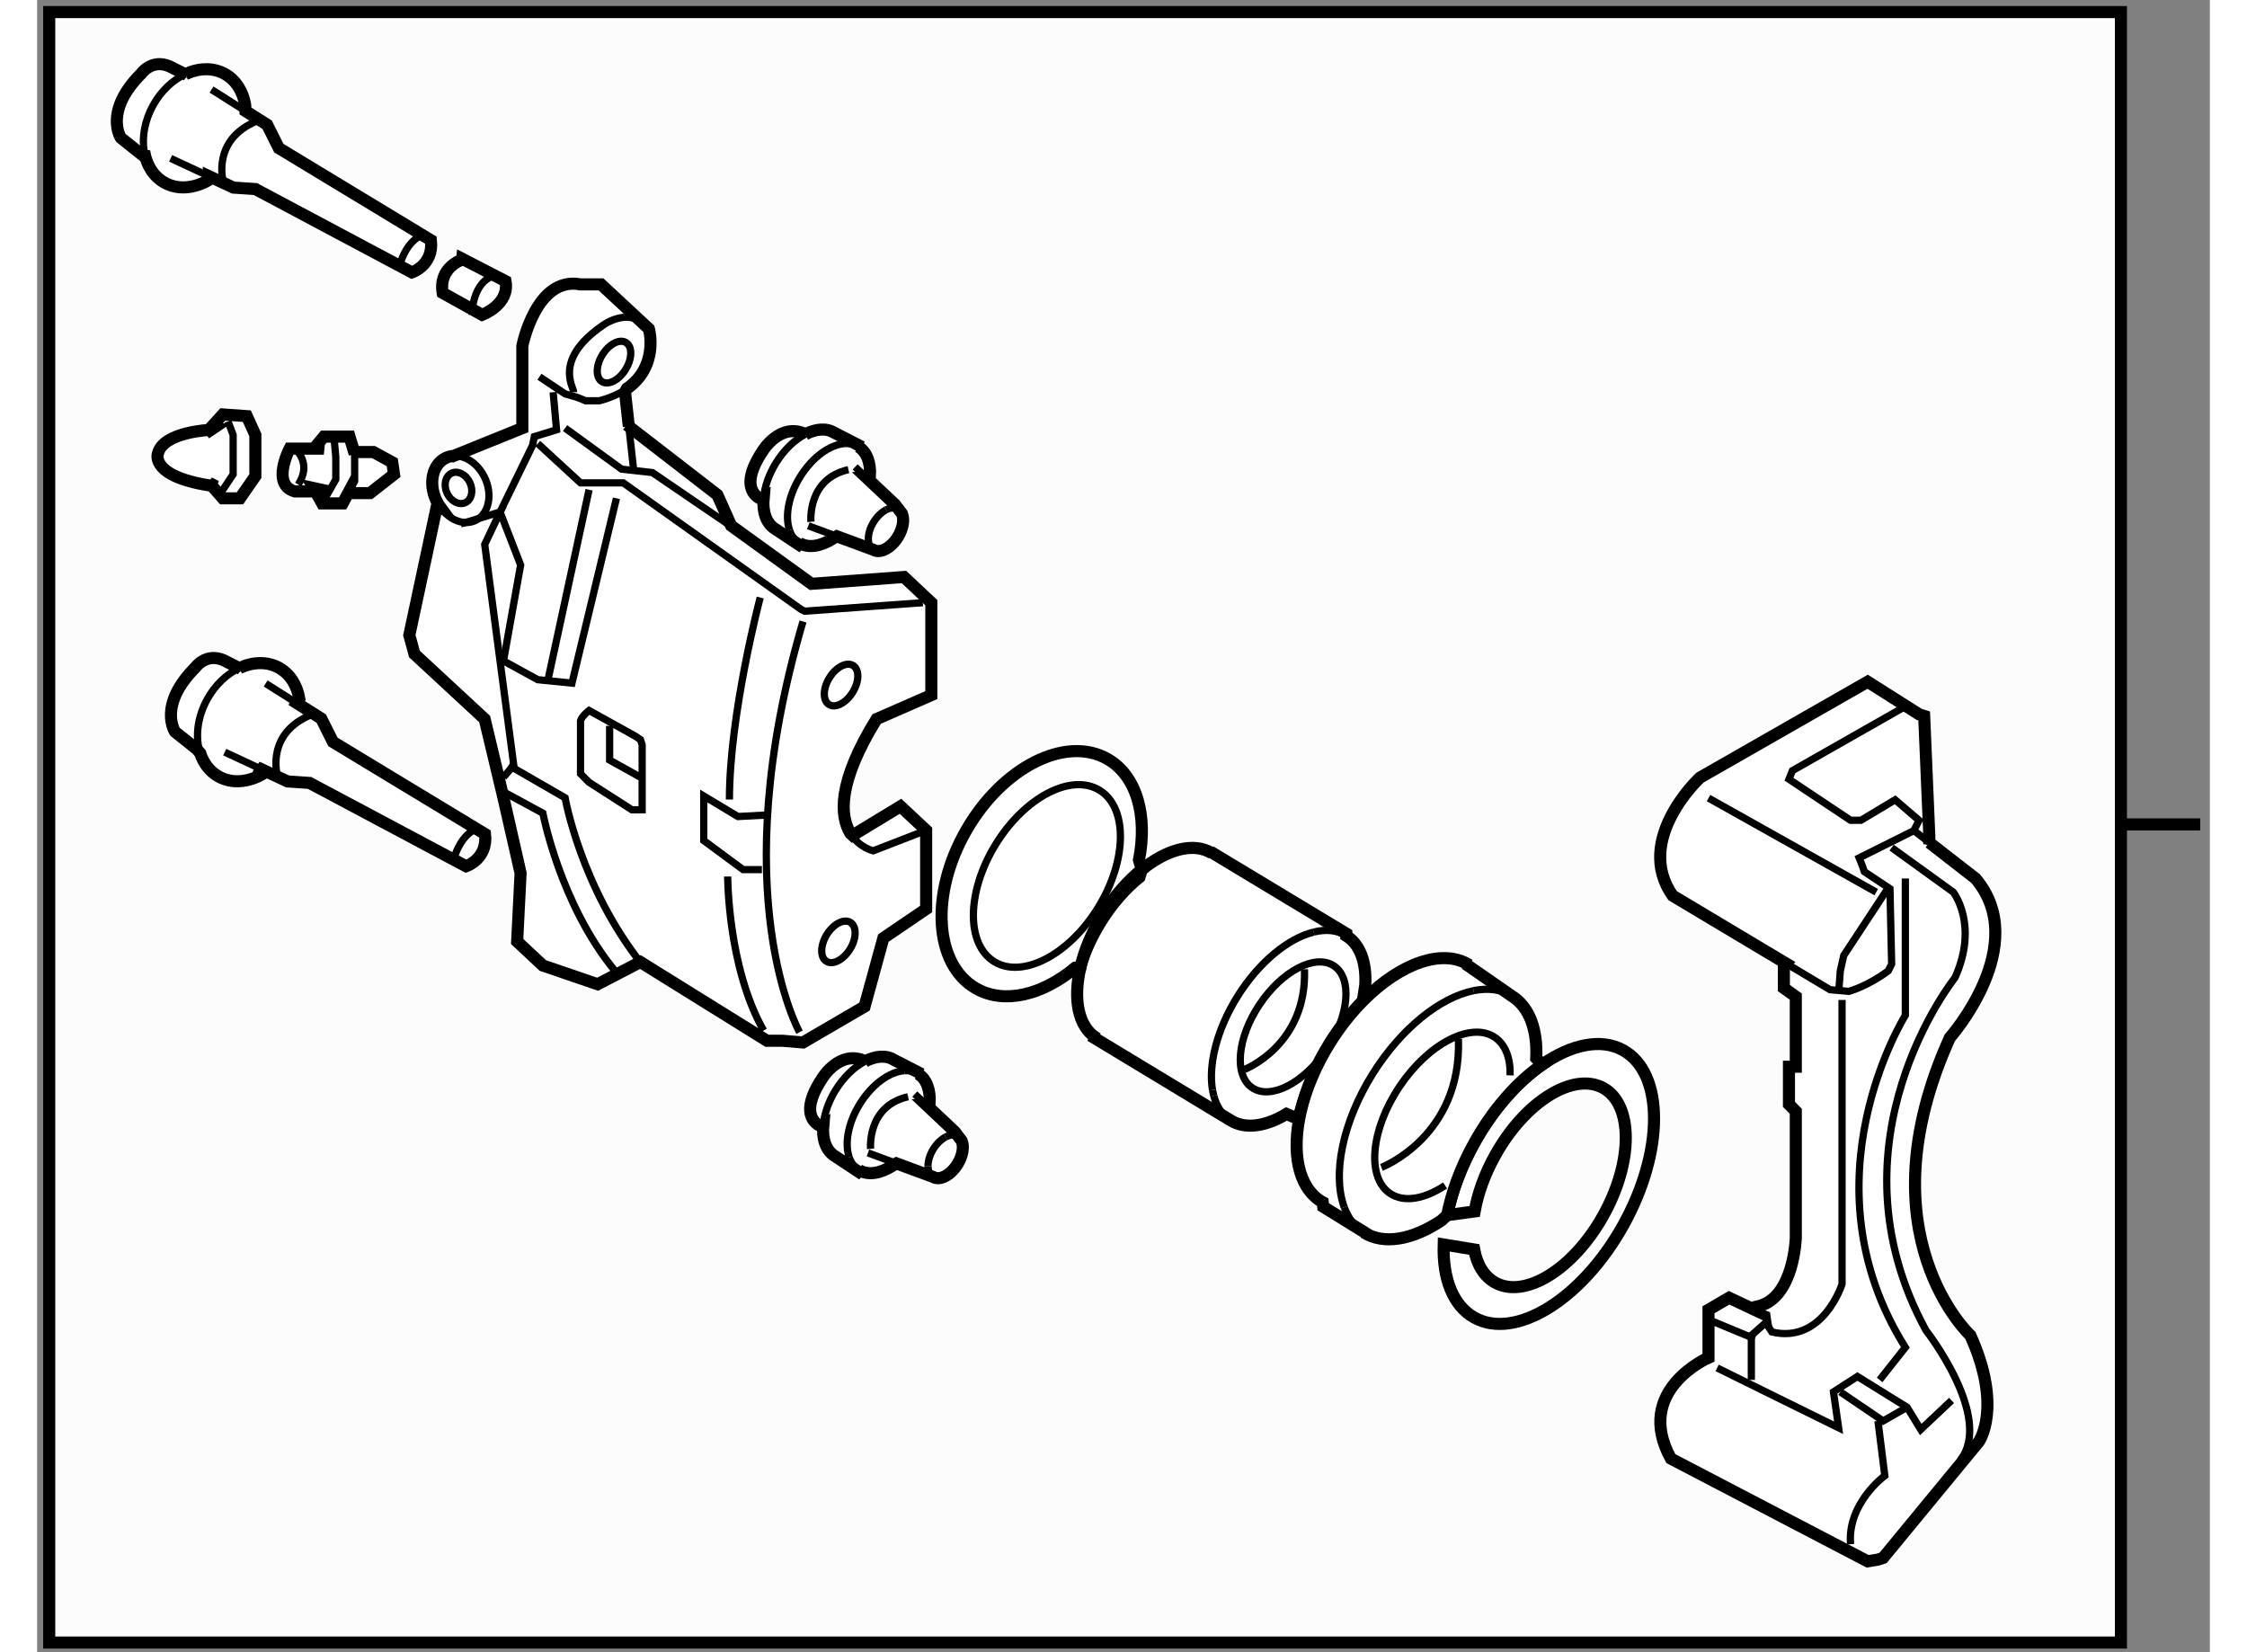 <?xml version="1.0" encoding="utf-8"?>
<!-- Generator: Adobe Illustrator 15.1.0, SVG Export Plug-In . SVG Version: 6.00 Build 0)  -->
<!DOCTYPE svg PUBLIC "-//W3C//DTD SVG 1.1//EN" "http://www.w3.org/Graphics/SVG/1.1/DTD/svg11.dtd">
<svg version="1.1" xmlns="http://www.w3.org/2000/svg" xmlns:xlink="http://www.w3.org/1999/xlink" x="0px" y="0px" width="244.8px"
	 height="180px" viewBox="62.116 110.783 89.923 68.38" enable-background="new 0 0 244.8 180" xml:space="preserve">
	
<rect x="62.116" y="110.783" width="89.923" height="68.38" fill="#808080" stroke="none"/>
	
<g><rect x="62.616" y="111.283" fill="#FCFCFC" stroke="#000000" stroke-width="0.5" width="85.742" height="67.48"></rect><line fill="#FCFCFC" stroke="#000000" stroke-width="0.5" x1="148.416" y1="144.903" x2="151.639" y2="144.903"></line></g><g><path fill="#FFFFFF" stroke="#000000" stroke-width="0.5" d="M116.943,152.463c-0.503,0.5-0.981,1.096-1.405,1.771
			c-0.6,0.957-1.008,1.945-1.22,2.863l-0.496-0.211c-0.858,0.517-1.704,0.646-2.314,0.263l0,0l-5.797-3.506l0.293,0.124
			c-0.017-0.01-0.037-0.021-0.056-0.031c-0.755-0.474-0.962-1.616-0.649-2.938l-0.093,0.308c0.167-0.706,0.484-1.464,0.945-2.199
			c0.466-0.743,1.018-1.364,1.588-1.824l0.093-0.308c1.047-0.846,2.156-1.149,2.908-0.678l-0.072-0.071l5.631,3.396v0.091
			c0.58,0.362,0.838,1.118,0.784,2.048L116.943,152.463z"></path><path fill="none" stroke="#000000" stroke-width="0.3" d="M110.815,156.139c-0.021-0.078-0.039-0.159-0.054-0.244"></path><path fill="none" stroke="#000000" stroke-width="0.3" d="M114.949,149.358c0.504-0.125,0.972-0.084,1.349,0.153"></path><path fill="none" stroke="#000000" stroke-width="0.3" d="M110.761,155.895c-0.179-1.048,0.179-2.506,1.04-3.883
			c0.894-1.423,2.1-2.396,3.147-2.653"></path><path fill="none" stroke="#000000" stroke-width="0.3" d="M111.507,157.148c-0.343-0.215-0.572-0.566-0.692-1.01"></path><ellipse transform="matrix(0.83 0.557 -0.557 0.83 104.861 -37.538)" fill="none" stroke="#000000" stroke-width="0.3" cx="114.05" cy="153.366" rx="1.67" ry="3.038"></ellipse><path fill="none" stroke="#000000" stroke-width="0.3" d="M112.079,155.046c0,0,2.599-0.996,2.489-4.147"></path></g><g><path fill="#FFFFFF" stroke="#000000" stroke-width="0.5" d="M120.472,161.074c0.191-0.962,0.57-1.995,1.133-3.003
			c0.781-1.403,1.784-2.522,2.805-3.23l0,0c1.204-0.835,2.433-1.101,3.353-0.588c1.699,0.947,1.696,4.189-0.006,7.246
			c-1.704,3.055-4.459,4.764-6.158,3.816c-0.892-0.496-1.314-1.624-1.27-3.027l1.262,0.207c0.116,0.625,0.405,1.113,0.866,1.369
			c1.236,0.689,3.24-0.554,4.479-2.777c1.238-2.223,1.239-4.583,0.005-5.271c-1.237-0.688-3.243,0.555-4.479,2.778
			c-0.438,0.784-0.722,1.587-0.852,2.327L120.472,161.074L120.472,161.074z"></path></g><g><path fill="#FFFFFF" stroke="#000000" stroke-width="0.5" d="M121.222,150.669l1.933,1.34l0,0c0.73,0.459,1.061,1.406,1.004,2.572
			l0.251,0.26c-1.021,0.708-2.024,1.827-2.805,3.23c-0.563,1.008-0.941,2.041-1.132,3.003l-0.236,0.221
			c-1.183,0.791-2.374,1.023-3.216,0.495l0.236,0.121l-1.913-1.184l-0.02-0.184c-0.024-0.012-0.048-0.026-0.069-0.041
			c-0.96-0.601-1.229-2.041-0.844-3.714l0,0c0.211-0.918,0.62-1.906,1.22-2.863c0.423-0.675,0.902-1.271,1.405-1.771l0,0
			c1.509-1.499,3.236-2.132,4.352-1.433L121.222,150.669z"></path><path fill="none" stroke="#000000" stroke-width="0.3" d="M121.566,151.783c0.594-0.119,1.142-0.055,1.589,0.226"></path><path fill="none" stroke="#000000" stroke-width="0.3" d="M116.215,160.749c-0.499-1.346-0.086-3.509,1.184-5.537
			c1.183-1.883,2.796-3.151,4.167-3.429"></path><path fill="none" stroke="#000000" stroke-width="0.3" d="M117.021,161.79c-0.371-0.232-0.64-0.592-0.806-1.041"></path><path fill="none" stroke="#000000" stroke-width="0.3" d="M120.388,159.845c-0.848,0.562-1.699,0.721-2.278,0.331
			c-0.981-0.657-0.806-2.637,0.39-4.421c1.196-1.785,2.964-2.698,3.944-2.041c0.446,0.3,0.654,0.872,0.634,1.575"></path><path fill="none" stroke="#000000" stroke-width="0.3" d="M117.751,159.099c0,0,3.33-1.276,3.188-5.313"></path></g><g><path fill="#FFFFFF" stroke="#000000" stroke-width="0.5" d="M105.086,150.829c-1.365,1.139-2.947,1.53-4.116,0.86
			c-1.726-0.991-1.906-3.919-0.4-6.54c1.504-2.62,4.123-3.941,5.849-2.952c1.211,0.694,1.66,2.349,1.298,4.18l0.115,0.397
			c-0.57,0.46-1.122,1.081-1.588,1.824c-0.461,0.735-0.777,1.493-0.945,2.199L105.086,150.829z"></path><ellipse transform="matrix(0.852 0.524 -0.524 0.852 92.448 -32.625)" fill="none" stroke="#000000" stroke-width="0.3" cx="103.856" cy="146.996" rx="2.49" ry="4.162"></ellipse></g><g><path fill="#FFFFFF" stroke="#000000" stroke-width="0.5" d="M86.447,127.015l0.157,1.414l-0.086-0.066l3.753,2.902l0.567,1.274
			l3.328,2.407l3.825-0.283l1.133,1.063v3.825l-2.266,0.991c-1.627,2.634-1.517,4.019-1.083,4.732l0.09,0.084l1.983-1.205
			l1.062,0.993v3.257l-1.77,1.203l-0.779,2.835l-2.549,1.487l-0.85-0.071h-0.638l-5.242-3.259l-1.77,0.92l-2.267-0.776l-1.062-0.993
			l0.142-2.832l-0.709-3.115l-0.778-3.26l-2.905-2.69l-0.213-0.781l1.134-5.31l0.175,0.057c-0.072-0.097-0.136-0.203-0.19-0.318
			c-0.337-0.715-0.161-1.506,0.393-1.766c0.095-0.045,0.195-0.071,0.297-0.08l-0.108,0.051l2.976-1.203v-3.398
			c0,0,0.565-2.905,2.407-2.551h0.85l1.983,1.843c0,0,0.433,1.535-0.916,2.475L86.447,127.015z"></path><path fill="none" stroke="#000000" stroke-width="0.3" d="M95.872,139.431c-0.274,0.445-0.714,0.677-0.981,0.511
			c-0.267-0.163-0.261-0.659,0.014-1.106c0.274-0.443,0.713-0.674,0.98-0.51C96.153,138.489,96.147,138.984,95.872,139.431z"></path><ellipse transform="matrix(0.852 0.523 -0.523 0.852 92.486 -27.69)" fill="none" stroke="#000000" stroke-width="0.3" cx="95.242" cy="149.815" rx="0.567" ry="0.947"></ellipse><ellipse transform="matrix(0.853 0.523 -0.523 0.853 78.384 -26.405)" fill="none" stroke="#000000" stroke-width="0.3" cx="85.978" cy="125.683" rx="0.568" ry="0.949"></ellipse><path fill="none" stroke="#000000" stroke-width="0.3" d="M79.331,129.653c0.492-0.043,1.035,0.313,1.314,0.906
			c0.336,0.715,0.161,1.506-0.392,1.768c-0.465,0.216-1.047-0.008-1.422-0.51"></path><ellipse transform="matrix(0.905 -0.425 0.425 0.905 -48.121 46.166)" fill="none" stroke="#000000" stroke-width="0.3" cx="79.53" cy="131.061" rx="0.521" ry="0.673"></ellipse><path fill="none" stroke="#000000" stroke-width="0.3" d="M98.911,145.146l-2.194,0.85c0,0-0.582-0.131-0.941-0.722"></path><path fill="none" stroke="#000000" stroke-width="0.3" d="M86.522,126.869c-0.29,0.201-0.661,0.375-1.137,0.501h-0.567
			l-0.355-0.144l-0.496-0.142l-1.063-0.708"></path><path fill="none" stroke="#000000" stroke-width="0.3" d="M84.322,127.015c0-0.213-0.851-1.346,1.203-2.764
			c0,0,1.133-0.85,1.913,0.144"></path><line fill="none" stroke="#000000" stroke-width="0.3" x1="86.604" y1="128.429" x2="86.8" y2="130.2"></line><polyline fill="none" stroke="#000000" stroke-width="0.3" points="79.646,132.468 81.276,131.973 80.64,133.317 81.842,142.454 
			81.417,142.949 		"></polyline><path fill="none" stroke="#000000" stroke-width="0.3" d="M81.347,143.516l1.7,0.923c0,0,0.708,3.752,2.976,6.516"></path><path fill="none" stroke="#000000" stroke-width="0.3" d="M81.631,142.454l2.336,1.348c0,0,0.652,3.724,3.201,6.912"></path><polyline fill="none" stroke="#000000" stroke-width="0.3" points="86.092,131.406 84.251,139.056 82.835,138.913 81.417,138.135 
			82.127,134.167 81.276,131.973 82.623,129.209 82.693,128.854 83.613,128.571 83.472,127.015 		"></polyline><line fill="none" stroke="#000000" stroke-width="0.3" x1="83.26" y1="138.913" x2="84.959" y2="131.052"></line><polyline fill="none" stroke="#000000" stroke-width="0.3" points="82.835,129.138 84.605,130.767 86.375,130.767 93.741,136.009 
			93.883,136.079 98.771,135.726 		"></polyline><polyline fill="none" stroke="#000000" stroke-width="0.3" points="83.967,128.501 86.305,130.2 87.581,130.342 90.696,132.468 		
			"></polyline><path fill="none" stroke="#000000" stroke-width="0.3" d="M93.67,153.503c0,0-3.187-5.666,0.143-16.999"></path><polyline fill="none" stroke="#000000" stroke-width="0.3" points="92.112,146.774 91.333,146.774 89.705,145.571 89.705,144.226 
			89.705,143.728 91.121,144.577 92.397,144.509 		"></polyline><path fill="none" stroke="#000000" stroke-width="0.3" d="M92.042,135.513c0,0-1.274,4.816-1.274,8.359"></path><path fill="none" stroke="#000000" stroke-width="0.3" d="M90.696,147.058c0,0-0.001,3.756,1.487,6.375"></path><path fill="none" stroke="#000000" stroke-width="0.3" d="M84.605,140.612v2.195l0.354,0.354l1.771,1.136h0.426v-2.692
			l-0.072-0.213l-0.212-0.142l-1.913-1.062C84.959,140.188,84.676,140.4,84.605,140.612z"></path><polyline fill="none" stroke="#000000" stroke-width="0.3" points="85.81,140.825 85.81,142.241 87.083,142.949 		"></polyline></g><g><path fill="#FFFFFF" stroke="#000000" stroke-width="0.5" d="M92.091,131.438c0,0-1.053-0.332,0.055-1.995
			c0,0,0.721-1.193,1.773-0.695l-0.013,0.008c0.437-0.228,0.872-0.268,1.201-0.064l1.141,0.586l-0.142-0.007
			c0.354,0.217,0.513,0.674,0.478,1.221l-0.184,0.021l1.223,1.152l0.286,0.378c0.102,0.238,0.045,0.614-0.169,0.962
			c-0.285,0.462-0.741,0.701-1.018,0.53l0,0l-1.511-0.557l-0.166,0.098c-0.499,0.319-1.014,0.407-1.39,0.176l0.153,0.181
			l-1.151-0.762c-0.37-0.227-0.527-0.711-0.474-1.287L92.091,131.438z"></path><path fill="none" stroke="#000000" stroke-width="0.3" d="M95.545,129.141c0.204-0.015,0.396,0.029,0.561,0.13"></path><path fill="none" stroke="#000000" stroke-width="0.3" d="M93.257,132.729c-0.197-0.566-0.053-1.416,0.432-2.202
			c0.507-0.825,1.243-1.348,1.856-1.387"></path><path fill="none" stroke="#000000" stroke-width="0.3" d="M93.655,133.252c-0.186-0.117-0.32-0.298-0.398-0.522"></path><path fill="none" stroke="#000000" stroke-width="0.3" d="M93.906,128.756c-0.438,0.229-0.877,0.644-1.215,1.192
			c-0.296,0.481-0.466,0.986-0.507,1.436"></path><path fill="none" stroke="#000000" stroke-width="0.3" d="M96.722,133.535c-0.132-0.081-0.2-0.239-0.205-0.435"></path><path fill="none" stroke="#000000" stroke-width="0.3" d="M97.248,131.885c0.184-0.095,0.367-0.112,0.507-0.026
			c0.069,0.042,0.12,0.105,0.154,0.185"></path><path fill="none" stroke="#000000" stroke-width="0.3" d="M96.517,133.101c-0.003-0.215,0.069-0.471,0.219-0.713
			c0.142-0.229,0.328-0.405,0.512-0.503"></path><line fill="none" stroke="#000000" stroke-width="0.3" x1="95.211" y1="132.979" x2="94.031" y2="132.544"></line><line fill="none" stroke="#000000" stroke-width="0.3" x1="96.399" y1="130.513" x2="95.97" y2="130.107"></line><line fill="none" stroke="#000000" stroke-width="0.3" x1="97.909" y1="131.937" x2="97.622" y2="131.665"></line><path fill="none" stroke="#000000" stroke-width="0.3" d="M94.142,132.378c0,0-0.166-1.772,1.552-2.158"></path></g><g><path fill="#FFFFFF" stroke="#000000" stroke-width="0.5" d="M66.489,117.214l-0.908-0.725c0,0-0.727-1.092,0.848-2.664
			c0,0,0.425-0.607,1.151-0.303l0.727,0.361l-0.059-0.03c0.552-0.259,1.145-0.283,1.636-0.011c0.459,0.256,0.747,0.723,0.843,1.279
			l0.011,0.256l0.896,0.566l0.485,0.97l6.295,3.812c0.122,1.029-0.787,1.332-0.787,1.332l-6.477-3.449l-0.908-0.061l-1.014-0.472
			l0.003,0.153c-0.608,0.354-1.286,0.423-1.838,0.117c-0.467-0.26-0.756-0.737-0.848-1.305L66.489,117.214z"></path><line fill="none" stroke="#000000" stroke-width="0.3" x1="70.738" y1="115.378" x2="69.334" y2="114.489"></line><line fill="none" stroke="#000000" stroke-width="0.3" x1="67.64" y1="117.337" x2="69.229" y2="118.076"></line><path fill="none" stroke="#000000" stroke-width="0.3" d="M66.545,117.042c-0.095-0.586,0.021-1.268,0.37-1.9
			c0.333-0.601,0.815-1.047,1.332-1.288"></path><path fill="none" stroke="#000000" stroke-width="0.3" d="M77.145,121.694c0,0,0.182-0.728,0.727-1.089"></path><path fill="none" stroke="#000000" stroke-width="0.3" d="M69.819,118.306c0,0-0.544-1.877,1.634-2.605"></path></g><g><path fill="#FFFFFF" stroke="#000000" stroke-width="0.5" d="M69.236,130.767l0.567,0.64h0.707l0.638-0.921v-1.701l-0.354-0.779
			l-0.991-0.07l-0.709,0.779l0.213-0.143c0,0-1.984,0.071-2.195,0.992c0,0-0.354,0.99,2.407,1.348L69.236,130.767z"></path><polyline fill="none" stroke="#000000" stroke-width="0.3" points="70.015,128.22 70.228,128.784 70.228,130.415 69.661,131.265 
					"></polyline></g><g><path fill="#FFFFFF" stroke="#000000" stroke-width="0.5" d="M75.115,131.191h0.779l0.992-0.776l-0.072-0.498l-0.778-0.425h-0.778
			v0.071l-0.213-0.709h-1.063l-0.354,0.426l0.354,0.07h-1.416c0,0-0.779,1.489,0.212,1.77h1.416l-0.637-0.139l0.354,0.635h0.85
			l0.304-0.564L75.115,131.191z"></path><polyline fill="none" stroke="#000000" stroke-width="0.3" points="75.065,131.052 75.257,130.696 75.257,129.563 		"></polyline><polyline fill="none" stroke="#000000" stroke-width="0.3" points="74.406,128.926 74.477,129.704 74.477,130.625 73.911,131.616 
					"></polyline><path fill="none" stroke="#000000" stroke-width="0.3" d="M72.848,129.421c0,0,0.638,0.569,0.071,1.419"></path></g><g><path fill="#FFFFFF" stroke="#000000" stroke-width="0.5" d="M68.729,141.792l-0.907-0.725c0,0-0.727-1.09,0.846-2.664
			c0,0,0.425-0.605,1.151-0.303l0.726,0.363l-0.059-0.031c0.553-0.259,1.146-0.283,1.638-0.012c0.46,0.256,0.747,0.723,0.844,1.279
			l-0.109,0.181l1.016,0.642l0.484,0.967l6.296,3.813c0.12,1.03-0.786,1.333-0.786,1.333l-6.478-3.449l-0.908-0.062l-1.264-0.589
			l0.251,0.271c-0.606,0.354-1.286,0.422-1.837,0.117c-0.372-0.205-0.63-0.549-0.767-0.966L68.729,141.792z"></path><line fill="none" stroke="#000000" stroke-width="0.3" x1="72.858" y1="139.881" x2="71.574" y2="139.069"></line><line fill="none" stroke="#000000" stroke-width="0.3" x1="69.879" y1="141.911" x2="71.219" y2="142.536"></line><path fill="none" stroke="#000000" stroke-width="0.3" d="M68.867,141.959c-0.213-0.651-0.129-1.48,0.29-2.237
			c0.332-0.602,0.813-1.048,1.33-1.289"></path><path fill="none" stroke="#000000" stroke-width="0.3" d="M79.384,146.272c0,0,0.182-0.726,0.726-1.09"></path><path fill="none" stroke="#000000" stroke-width="0.3" d="M72.059,142.881c0,0-0.544-1.875,1.635-2.603"></path></g><g><path fill="#FFFFFF" stroke="#000000" stroke-width="0.5" d="M78.899,122.905l1.634,0.908c0,0,1.151-0.425,0.969-1.395
			l-1.755-0.905C79.747,121.514,78.719,121.816,78.899,122.905z"></path><path fill="none" stroke="#000000" stroke-width="0.3" d="M80.11,123.813c0,0,0-1.395,0.969-1.633"></path></g><g><path fill="#FFFFFF" stroke="#000000" stroke-width="0.5" d="M94.561,157.393c0,0-1.053-0.332,0.055-1.995
			c0,0,0.721-1.193,1.773-0.695l-0.013,0.008c0.437-0.228,0.872-0.268,1.201-0.064l1.141,0.586l-0.142-0.007
			c0.354,0.217,0.513,0.674,0.478,1.221l-0.184,0.021l1.223,1.152l0.286,0.378c0.102,0.238,0.045,0.614-0.169,0.962
			c-0.285,0.462-0.741,0.701-1.018,0.53l0,0l-1.511-0.557l-0.166,0.098c-0.499,0.319-1.014,0.407-1.39,0.176l0.153,0.181
			l-1.151-0.762c-0.37-0.227-0.527-0.711-0.474-1.287L94.561,157.393z"></path><path fill="none" stroke="#000000" stroke-width="0.3" d="M98.014,155.095c0.204-0.015,0.396,0.029,0.561,0.13"></path><path fill="none" stroke="#000000" stroke-width="0.3" d="M95.727,158.684c-0.197-0.566-0.053-1.416,0.432-2.202
			c0.507-0.825,1.243-1.348,1.856-1.387"></path><path fill="none" stroke="#000000" stroke-width="0.3" d="M96.125,159.206c-0.186-0.117-0.32-0.298-0.398-0.522"></path><path fill="none" stroke="#000000" stroke-width="0.3" d="M96.375,154.71c-0.438,0.229-0.877,0.644-1.215,1.192
			c-0.296,0.481-0.466,0.986-0.507,1.436"></path><path fill="none" stroke="#000000" stroke-width="0.3" d="M99.191,159.489c-0.132-0.081-0.2-0.239-0.205-0.435"></path><path fill="none" stroke="#000000" stroke-width="0.3" d="M99.717,157.839c0.184-0.095,0.367-0.112,0.507-0.026
			c0.069,0.042,0.12,0.105,0.154,0.185"></path><path fill="none" stroke="#000000" stroke-width="0.3" d="M98.986,159.055c-0.003-0.215,0.069-0.471,0.219-0.713
			c0.142-0.229,0.328-0.405,0.512-0.503"></path><line fill="none" stroke="#000000" stroke-width="0.3" x1="97.68" y1="158.933" x2="96.5" y2="158.498"></line><line fill="none" stroke="#000000" stroke-width="0.3" x1="98.869" y1="156.467" x2="98.439" y2="156.062"></line><line fill="none" stroke="#000000" stroke-width="0.3" x1="100.378" y1="157.891" x2="100.091" y2="157.619"></line><path fill="none" stroke="#000000" stroke-width="0.3" d="M96.611,158.332c0,0-0.166-1.772,1.552-2.158"></path></g>



	
<g><path fill="#FFFFFF" stroke="#000000" stroke-width="0.5" d="M134.408,150.752v0.923l0.494,0.354v2.903h-0.283v1.558l0.283,0.285
			v5.239c0,0-0.069,2.479-1.557,2.832v0.215l-1.205-0.568l-0.851,0.498v1.982c0,0-3.114,1.345-1.558,4.177l8.145,4.251l0.425-0.071
			l0.214-0.07l3.967-4.817c0,0,0.989-1.416-0.354-4.39c0,0-4.532-4.18-0.85-12.324c0,0,3.398-3.823,1.063-6.587l-1.914-1.487v0.071
			v-0.356l-0.212-4.956l-0.214-0.07l-2.125-1.346l-6.94,3.968c0,0-2.762,2.549-1.133,4.885l4.692,2.805L134.408,150.752z"></path><path fill="none" stroke="#000000" stroke-width="0.3" d="M134.496,150.653l1.823,1.09l0.779,0.07c0,0,0.778-0.21,1.63-0.85
			l0.141-0.283l-0.07-3.115l-1.063-0.708l-0.069-0.212l-0.143-0.356l2.268-1.131"></path><polyline fill="none" stroke="#000000" stroke-width="0.3" points="140.428,145.653 139.791,145.158 140.002,144.733 
			139.012,143.884 137.596,144.733 137.169,144.733 134.619,143.032 134.761,142.678 139.365,140.059 		"></polyline><line fill="none" stroke="#000000" stroke-width="0.3" x1="131.29" y1="143.813" x2="138.231" y2="147.707"></line><polyline fill="none" stroke="#000000" stroke-width="0.3" points="136.674,151.885 136.744,150.964 136.886,150.329 
			138.657,147.637 		"></polyline><path fill="none" stroke="#000000" stroke-width="0.3" d="M138.869,145.864l2.551,1.843c0,0,1.061,1.346,0.07,3.54
			c0,0-5.453,6.802-1.203,14.593c0,0,2.832,3.61,1.416,5.381"></path><path fill="none" stroke="#000000" stroke-width="0.3" d="M133.062,167.893v-1.841l0.639-0.566l0.07,0.21l0.142,0.215
			c2.125,0.496,2.903-1.984,2.903-1.984v-11.758"></path><line fill="none" stroke="#000000" stroke-width="0.3" x1="131.151" y1="165.342" x2="133.204" y2="166.193"></line><polyline fill="none" stroke="#000000" stroke-width="0.3" points="133.346,165.061 133.7,165.2 133.771,165.695 		"></polyline><polyline fill="none" stroke="#000000" stroke-width="0.3" points="131.646,167.397 136.674,169.875 136.461,168.389 
			137.452,167.751 139.507,169.025 140.073,169.946 141.349,168.742 		"></polyline><polyline fill="none" stroke="#000000" stroke-width="0.3" points="136.744,168.389 138.516,169.592 139.507,169.025 		"></polyline><path fill="none" stroke="#000000" stroke-width="0.3" d="M138.302,169.592l0.284,2.266c0,0-1.559,1.136-1.417,2.835"></path><path fill="none" stroke="#000000" stroke-width="0.3" d="M139.436,147.141v5.664c0,0-4.32,6.873,0,13.743l-1.063,1.345"></path></g>


</svg>
